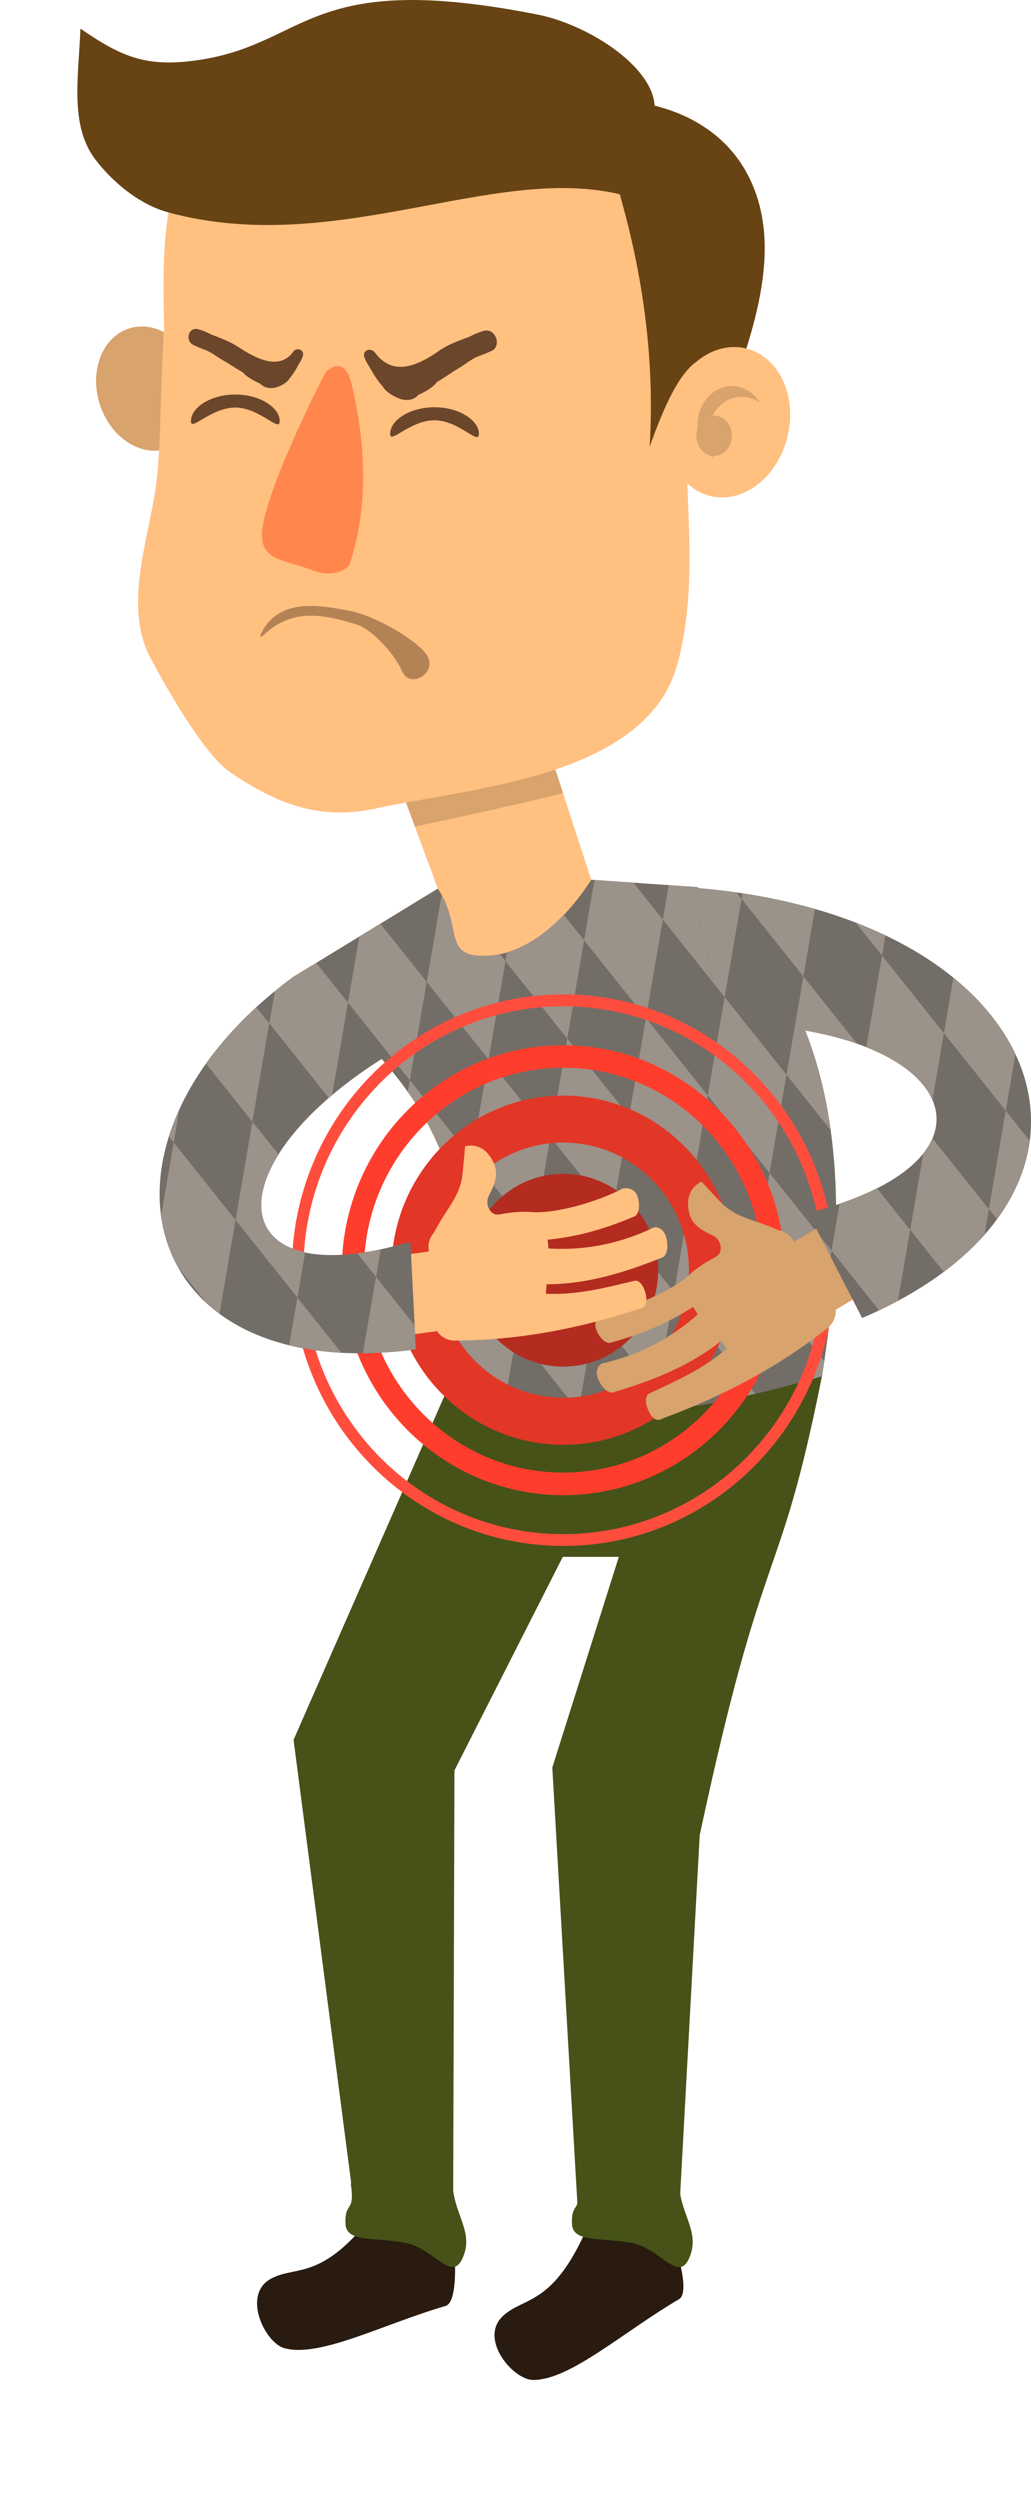 <svg width="33" height="80" viewBox="0 0 33 80" fill="none" xmlns="http://www.w3.org/2000/svg">
<g clip-path="url(#clip0_347_46909)">
<path d="M21.575 71.756C21.575 71.756 22.125 73.351 21.734 73.579C19.939 74.632 18.234 76.18 17.056 76.163C16.41 76.152 15.31 74.837 16.107 74.108C16.79 73.483 17.707 73.811 18.822 71.231C19.103 70.581 21.575 71.758 21.575 71.758V71.756Z" fill="#291B10"/>
<path d="M14.541 71.989C14.541 71.989 14.693 73.671 14.26 73.796C12.266 74.376 10.242 75.457 9.106 75.148C8.48 74.98 7.729 73.43 8.678 72.92C9.488 72.483 10.3 73.027 11.999 70.799C12.427 70.236 14.543 71.989 14.543 71.989H14.541Z" fill="#291B10"/>
<path d="M14.445 44.171L9.396 55.679L11.453 71.494H14.502L14.546 56.656L18.014 49.823H19.807L17.678 56.564L18.503 70.908L21.715 71.247L22.396 58.732C24.476 49.004 24.925 50.991 26.309 44.039L14.445 44.167V44.171Z" fill="#465218"/>
<path d="M11.226 69.869C11.377 70.848 11.027 70.421 11.058 71.172C11.085 71.779 12.028 71.59 12.99 71.779C13.89 71.956 14.455 73.054 14.808 72.265C15.184 71.423 14.518 70.867 14.485 69.869H11.226Z" fill="#465218"/>
<path d="M18.476 69.874C18.627 70.852 18.276 70.426 18.308 71.176C18.335 71.784 19.278 71.594 20.239 71.784C21.14 71.961 21.705 73.059 22.057 72.27C22.433 71.428 21.768 70.871 21.734 69.872H18.476V69.874Z" fill="#465218"/>
<path d="M12.307 23.818L14.012 28.436L9.396 31.256C15.268 35.953 15.043 38.995 14.445 44.171C19.358 45.542 21.037 45.508 26.309 44.043C27.214 38.257 27.162 32.122 22.326 28.391L18.923 28.154L17.218 22.916L12.307 23.82V23.818Z" fill="#FFC080"/>
<path d="M17.218 22.914L12.307 23.818L13.279 26.449C13.412 26.43 16.414 25.788 18.022 25.383L17.218 22.916V22.914Z" fill="#D8A36D"/>
<path d="M26.311 44.044C27.216 38.258 27.163 32.122 22.328 28.391L18.925 28.154C18.037 29.536 16.794 30.593 15.473 30.593C14.153 30.593 14.818 29.64 14.014 28.438L9.397 31.258C15.27 35.955 15.045 38.997 14.447 44.173C19.36 45.544 21.039 45.51 26.311 44.046V44.044Z" fill="#736D67"/>
<path d="M9.395 31.256C10.008 31.747 10.55 32.218 11.035 32.674L11.136 32.086L10.12 30.813L9.393 31.256H9.395Z" fill="#9B928A"/>
<path d="M24.633 37.539L25.173 34.392L23.195 31.911L22.653 35.057L24.633 37.539Z" fill="#9B928A"/>
<path d="M12.173 29.559L11.501 29.971L11.138 32.085L13.117 34.569L13.657 31.422L12.173 29.559Z" fill="#9B928A"/>
<path d="M25.519 32.386L25.175 34.395L26.586 36.164C26.403 34.84 26.063 33.569 25.519 32.386Z" fill="#9B928A"/>
<path d="M23.6 29.542C23.218 29.137 22.794 28.753 22.326 28.391L21.404 28.327L21.215 29.429L23.195 31.911L23.602 29.54L23.6 29.542Z" fill="#9B928A"/>
<path d="M13.053 34.942C14.113 36.443 14.564 37.865 14.694 39.398L15.098 37.051L13.118 34.567L13.053 34.942Z" fill="#9B928A"/>
<path d="M24.167 44.602L23.554 43.833L23.393 44.777C23.642 44.724 23.901 44.666 24.167 44.602Z" fill="#9B928A"/>
<path d="M26.311 44.044C26.336 43.882 26.361 43.719 26.384 43.557L26.074 43.169L25.906 44.154C26.042 44.118 26.17 44.084 26.311 44.044Z" fill="#9B928A"/>
<path d="M14.474 43.917L14.74 44.252C15.259 44.395 15.746 44.523 16.199 44.632L16.535 42.679L14.734 40.419C14.734 41.496 14.621 42.642 14.474 43.917Z" fill="#9B928A"/>
<path d="M21.509 45.092L21.035 44.498L20.923 45.144C21.116 45.131 21.312 45.114 21.509 45.092Z" fill="#9B928A"/>
<path d="M16.536 42.679L18.434 45.058C18.467 45.062 18.499 45.067 18.532 45.069L19.057 42.014L17.077 39.532L16.538 42.679H16.536Z" fill="#9B928A"/>
<path d="M15.637 33.904L15.095 37.05L17.075 39.532L17.615 36.385L15.637 33.904Z" fill="#9B928A"/>
<path d="M19.055 42.014L21.035 44.498L21.575 41.351L19.595 38.867L19.055 42.014Z" fill="#9B928A"/>
<path d="M21.574 41.351L23.554 43.832L24.094 40.686L22.114 38.204L21.574 41.351Z" fill="#9B928A"/>
<path d="M17.615 36.386L19.595 38.867L20.134 35.722L18.156 33.239L17.615 36.386Z" fill="#9B928A"/>
<path d="M24.094 40.686L26.074 43.167L26.613 40.023L24.633 37.539L24.094 40.686Z" fill="#9B928A"/>
<path d="M26.613 40.022L26.729 40.167C26.745 39.831 26.756 39.494 26.76 39.161L26.613 40.022Z" fill="#9B928A"/>
<path d="M16.177 30.757L16 30.535C15.826 30.572 15.649 30.593 15.471 30.593C14.243 30.593 14.747 29.747 14.136 28.64L13.659 31.422L15.639 33.904L16.179 30.757H16.177Z" fill="#9B928A"/>
<path d="M20.134 35.722L22.114 38.204L22.654 35.057L20.676 32.576L20.134 35.722Z" fill="#9B928A"/>
<path d="M21.215 29.429L20.273 28.246L19.027 28.161L18.696 30.092L20.676 32.576L21.215 29.429Z" fill="#9B928A"/>
<path d="M18.696 30.092L18.045 29.276C17.497 29.849 16.878 30.282 16.225 30.478L16.177 30.758L18.157 33.239L18.696 30.092Z" fill="#9B928A"/>
<path d="M6.284 11.902C5.929 10.845 4.951 10.225 4.1 10.521C3.25 10.815 2.849 11.911 3.204 12.971C3.559 14.028 4.537 14.646 5.387 14.352C6.238 14.058 6.641 12.962 6.284 11.905V11.902Z" fill="#D8A36D"/>
<path d="M19.584 4.441C17.936 3.021 15.66 2.558 13.546 2.592C11.228 2.631 8.018 2.458 6.462 4.262C5.123 5.816 5.211 8.368 5.253 10.512C5.146 11.821 5.156 14.137 5.02 15.333C4.823 17.085 3.909 19.334 4.808 21.038C5.135 21.658 6.464 24.103 7.369 24.717C8.891 25.747 10.256 26.261 12.039 25.871C15.047 25.212 20.638 24.89 21.665 21.311C22.267 19.206 22.034 16.868 21.971 14.712C21.931 13.401 22.702 11.122 22.75 9.813C22.775 9.18 22.788 8.549 22.794 7.918C22.813 5.662 20.68 5.383 19.584 4.439V4.441Z" fill="#FFC080"/>
<path d="M6.11 13.478C6.11 13.819 6.746 13.043 7.531 13.043C8.316 13.043 8.953 13.855 8.953 13.478C8.953 13.039 8.316 12.625 7.531 12.625C6.746 12.625 6.112 13.039 6.112 13.478H6.11Z" fill="#6B462B"/>
<path d="M12.486 13.885C12.486 14.226 13.122 13.45 13.907 13.45C14.692 13.45 15.329 14.263 15.329 13.885C15.329 13.446 14.692 13.033 13.907 13.033C13.122 13.033 12.488 13.446 12.488 13.885H12.486Z" fill="#6B462B"/>
<path d="M19.836 6.217C20.621 8.95 20.955 11.645 20.794 14.297C21.835 11.355 22.603 10.947 23.666 11.838C24.335 9.873 24.837 7.845 24.144 6.055C23.521 4.441 22.181 3.686 20.953 3.381C20.873 2.085 18.778 0.776 17.203 0.465C9.815 -0.994 9.893 1.403 6.343 1.923C4.713 2.162 3.916 1.842 2.574 0.915C2.522 2.413 2.213 4.006 3.053 5.106C3.546 5.752 4.392 6.528 5.394 6.799C10.735 8.246 15.755 5.244 19.836 6.217Z" fill="#684313"/>
<path d="M25.198 14.009C25.53 12.71 24.953 11.433 23.907 11.158C22.862 10.883 21.747 11.713 21.413 13.013C21.081 14.314 21.659 15.588 22.704 15.866C23.75 16.141 24.865 15.311 25.198 14.011V14.009Z" fill="#FFC080"/>
<path d="M11.251 12.29C11.09 11.61 10.756 11.613 10.456 11.879C10.473 11.762 8.669 15.311 8.415 16.802C8.213 17.974 9.051 17.88 10.015 18.256C10.638 18.499 11.134 18.228 11.197 18.04C11.802 16.207 11.707 14.19 11.254 12.29H11.251Z" fill="#FF874D"/>
<path d="M18.03 33.45C14.115 33.45 10.94 36.673 10.94 40.649C10.94 44.625 14.115 47.849 18.03 47.849C21.946 47.849 25.12 44.625 25.12 40.649C25.12 36.673 21.946 33.45 18.03 33.45ZM18.03 47.126C14.508 47.126 11.65 44.224 11.65 40.647C11.65 37.07 14.505 34.168 18.03 34.168C21.555 34.168 24.409 37.07 24.409 40.647C24.409 44.224 21.553 47.126 18.03 47.126Z" fill="#FF3D2C"/>
<path d="M18.031 31.823C13.231 31.823 9.341 35.774 9.341 40.649C9.341 45.525 13.231 49.473 18.031 49.473C22.83 49.473 26.721 45.523 26.721 40.649C26.721 35.776 22.83 31.823 18.031 31.823ZM18.031 49.096C13.437 49.096 9.712 45.314 9.712 40.649C9.712 35.985 13.437 32.203 18.031 32.203C22.624 32.203 26.349 35.985 26.349 40.649C26.349 45.314 22.624 49.096 18.031 49.096Z" fill="#FF4D3D"/>
<path d="M18.031 35.062C14.993 35.062 12.528 37.564 12.528 40.649C12.528 43.734 14.991 46.237 18.031 46.237C21.071 46.237 23.533 43.736 23.533 40.649C23.533 37.562 21.071 35.062 18.031 35.062ZM18.031 44.73C15.812 44.73 14.01 42.903 14.01 40.647C14.01 38.392 15.809 36.565 18.031 36.565C20.252 36.565 22.051 38.392 22.051 40.647C22.051 42.903 20.252 44.73 18.031 44.73Z" fill="#E23627"/>
<path d="M21.067 40.649C21.067 38.946 19.708 37.565 18.029 37.565C16.349 37.565 14.991 38.946 14.991 40.649C14.991 42.353 16.351 43.734 18.029 43.734C19.706 43.734 21.067 42.353 21.067 40.649Z" fill="#B42B1F"/>
<path d="M9.576 11.634C9.62 11.563 9.662 11.487 9.693 11.395C9.758 11.203 9.502 11.097 9.391 11.248C8.935 11.902 8.119 11.427 7.636 11.109C7.367 10.932 7.067 10.824 6.771 10.709C6.638 10.64 6.504 10.583 6.361 10.54C6.032 10.44 5.902 10.905 6.2 11.045C6.338 11.111 6.481 11.167 6.624 11.22C6.693 11.254 6.762 11.293 6.83 11.333C6.981 11.438 7.138 11.534 7.3 11.625C7.457 11.728 7.615 11.826 7.774 11.917C7.9 12.067 8.114 12.178 8.266 12.25C8.282 12.258 8.301 12.265 8.32 12.271C8.446 12.414 8.669 12.455 8.853 12.393C8.988 12.348 9.2 12.248 9.271 12.103C9.395 11.962 9.487 11.802 9.574 11.634H9.576Z" fill="#6B462B"/>
<path d="M11.839 11.762C11.776 11.67 11.717 11.572 11.671 11.457C11.571 11.214 11.858 11.097 12.009 11.291C12.627 12.137 13.529 11.591 14.056 11.225C14.35 11.02 14.69 10.9 15.024 10.777C15.171 10.7 15.322 10.634 15.484 10.589C15.86 10.485 16.07 11.073 15.736 11.229C15.581 11.301 15.419 11.363 15.257 11.423C15.18 11.461 15.104 11.506 15.028 11.551C14.865 11.672 14.69 11.783 14.51 11.888C14.338 12.005 14.165 12.12 13.987 12.224C13.859 12.403 13.618 12.529 13.452 12.61C13.433 12.619 13.412 12.625 13.391 12.634C13.259 12.806 13.002 12.843 12.778 12.755C12.614 12.691 12.354 12.553 12.251 12.369C12.087 12.188 11.959 11.981 11.837 11.764L11.839 11.762Z" fill="#6B462B"/>
<path d="M23.426 13.947C23.426 13.591 23.172 13.301 22.857 13.301C22.543 13.301 22.291 13.591 22.291 13.947C22.291 14.303 22.545 14.593 22.857 14.593C23.17 14.593 23.426 14.303 23.426 13.947Z" fill="#D8A36D"/>
<path d="M22.645 13.947C22.645 13.256 23.136 12.698 23.743 12.698C23.957 12.698 24.155 12.77 24.325 12.89C24.127 12.568 23.8 12.354 23.426 12.354C22.819 12.354 22.328 12.913 22.328 13.604C22.328 14.052 22.536 14.44 22.845 14.661C22.721 14.459 22.645 14.211 22.645 13.945V13.947Z" fill="#D8A36D"/>
<path d="M19.164 44.178C19.036 43.903 19.129 43.702 19.269 43.634C20.456 43.363 21.457 42.843 22.334 42.061C22.28 41.982 22.23 41.903 22.186 41.822C21.339 42.374 20.458 42.717 19.563 42.965C19.42 43.026 19.208 42.852 19.091 42.572C18.973 42.293 19.16 42.095 19.305 42.031C20.107 41.884 21.476 41.357 22.091 40.773C22.307 40.568 22.616 40.379 22.912 40.221C23.178 40.08 23.084 39.654 22.807 39.532C22.528 39.408 22.271 39.261 22.143 39.033C21.997 38.775 21.875 38.084 22.456 37.816C22.456 37.816 23.046 38.462 23.164 38.566C23.666 39.005 24.148 39.02 24.904 39.366C25.083 39.396 25.251 39.496 25.36 39.66L25.415 39.741L27.709 38.372C28.022 38.157 28.448 38.24 28.66 38.558L29.307 39.528C29.519 39.848 29.437 40.278 29.124 40.494L26.748 41.916C26.762 42.152 26.655 42.389 26.45 42.532C24.913 43.738 23.189 44.661 21.224 45.389C21.09 45.465 20.943 45.484 20.794 45.22C20.646 44.956 20.634 44.679 20.77 44.6C21.644 44.19 22.528 43.802 23.273 43.146C23.206 43.069 23.137 42.996 23.069 42.922C22.091 43.702 20.907 44.178 19.649 44.551C19.509 44.619 19.29 44.45 19.164 44.173V44.178Z" fill="#D8A36D"/>
<path d="M25.868 38.822C32.622 37.096 30.586 32.804 23.135 32.757L22.163 28.406C33.712 29.295 36.834 38.215 27.596 42.18L25.868 38.82V38.822Z" fill="#736D67"/>
<path d="M29.553 36.91L29.133 39.358L30.204 40.701C30.705 40.325 31.146 39.931 31.512 39.52L31.652 38.694L29.845 36.428C29.775 36.59 29.679 36.752 29.553 36.912V36.91Z" fill="#9B928A"/>
<path d="M27.73 33.513C28.845 33.957 29.567 34.556 29.844 35.206L30.212 33.066L28.232 30.582L27.728 33.513H27.73Z" fill="#9B928A"/>
<path d="M26.872 38.522L26.613 40.02L28.135 41.931C28.345 41.83 28.547 41.728 28.742 41.624L29.131 39.357L28.068 38.025C27.72 38.202 27.319 38.368 26.867 38.522H26.872Z" fill="#9B928A"/>
<path d="M26.582 40.208L26.614 40.023L26.252 39.568L26.582 40.208Z" fill="#9B928A"/>
<path d="M30.516 31.294L30.212 33.064L32.192 35.545L32.5 33.744C32.089 32.864 31.421 32.032 30.516 31.294Z" fill="#9B928A"/>
<path d="M27.399 29.536L28.232 30.58L28.341 29.939C28.041 29.796 27.724 29.661 27.396 29.536H27.399Z" fill="#9B928A"/>
<path d="M22.849 31.478L23.195 31.913L23.735 28.766L23.578 28.568C23.12 28.502 22.652 28.446 22.165 28.408L22.851 31.478H22.849Z" fill="#9B928A"/>
<path d="M32.192 35.545L31.652 38.692L31.913 39.018C32.505 38.21 32.845 37.358 32.954 36.501L32.192 35.545Z" fill="#9B928A"/>
<path d="M23.135 32.757C23.393 32.757 23.641 32.766 23.886 32.778L23.196 31.911L23.086 32.542L23.135 32.757Z" fill="#9B928A"/>
<path d="M27.434 33.403L25.715 31.245L25.427 32.925C26.185 33.036 26.857 33.2 27.436 33.403H27.434Z" fill="#9B928A"/>
<path d="M26.084 29.09C25.364 28.883 24.587 28.721 23.764 28.595L23.735 28.766L25.715 31.247L26.084 29.09Z" fill="#9B928A"/>
<path d="M21.335 39.645C21.27 39.349 21.077 39.247 20.924 39.283C19.826 39.809 18.719 40.023 17.554 39.954C17.55 39.858 17.541 39.765 17.526 39.673C18.528 39.579 19.431 39.298 20.285 38.937C20.436 38.897 20.497 38.626 20.42 38.332C20.344 38.038 20.075 37.999 19.924 38.038C19.204 38.424 17.806 38.863 16.966 38.786C16.672 38.761 16.313 38.803 15.983 38.865C15.687 38.92 15.505 38.526 15.65 38.255C15.796 37.984 15.908 37.707 15.872 37.449C15.83 37.155 15.509 36.533 14.887 36.684C14.887 36.684 14.814 37.562 14.785 37.718C14.654 38.377 14.283 38.69 13.896 39.436C13.775 39.573 13.703 39.756 13.716 39.954L13.722 40.052L11.083 40.408C10.705 40.434 10.42 40.764 10.445 41.148L10.523 42.316C10.548 42.7 10.873 42.988 11.251 42.962L13.987 42.6C14.119 42.796 14.346 42.916 14.596 42.901C16.538 42.892 18.457 42.545 20.445 41.89C20.598 41.867 20.724 41.79 20.682 41.489C20.638 41.189 20.478 40.963 20.325 40.984C19.389 41.206 18.457 41.453 17.472 41.402C17.48 41.3 17.489 41.199 17.497 41.099C18.74 41.103 19.962 40.739 21.18 40.249C21.331 40.212 21.402 39.944 21.335 39.647V39.645Z" fill="#FFC080"/>
<path d="M13.136 39.737C7.056 41.551 6.701 37.232 12.519 33.701L9.395 31.256C2.32 36.447 4.264 44.406 13.311 43.182L13.136 39.737Z" fill="#736D67"/>
<path d="M10.63 35.047L11.058 32.554L9.397 31.254C9.187 31.407 8.988 31.563 8.797 31.721L8.621 32.748L10.527 35.138C10.563 35.106 10.596 35.076 10.632 35.044L10.63 35.047Z" fill="#9B928A"/>
<path d="M5.411 36.375L5.56 36.562L5.74 35.509C5.608 35.799 5.501 36.089 5.411 36.375Z" fill="#9B928A"/>
<path d="M9.767 40.078C8.253 39.748 7.955 38.486 8.917 36.946L8.079 35.898L7.54 39.044L9.519 41.526L9.767 40.078Z" fill="#9B928A"/>
<path d="M10.926 43.291L9.517 41.525L9.257 43.045C9.769 43.171 10.323 43.259 10.926 43.291Z" fill="#9B928A"/>
<path d="M8.205 32.232C7.567 32.817 7.035 33.424 6.597 34.04L8.077 35.897L8.616 32.751L8.203 32.232H8.205Z" fill="#9B928A"/>
<path d="M5.725 40.594L6.605 41.696C6.735 41.818 6.876 41.931 7.025 42.041L7.539 39.044L5.56 36.562L5.161 38.891C5.24 39.5 5.429 40.076 5.725 40.596V40.594Z" fill="#9B928A"/>
<path d="M11.436 40.108L12.037 40.863L12.188 39.98C11.923 40.038 11.673 40.08 11.436 40.11V40.108Z" fill="#9B928A"/>
<path d="M12.457 33.742C12.477 33.729 12.498 33.716 12.52 33.702L12.268 33.505L12.457 33.742Z" fill="#9B928A"/>
<path d="M11.617 43.306C12.15 43.301 12.715 43.263 13.309 43.182L13.269 42.41L12.035 40.862L11.615 43.306H11.617Z" fill="#9B928A"/>
<path opacity="0.5" d="M13.621 20.906C13.252 20.434 11.99 19.703 11.207 19.552C10.136 19.343 8.887 19.14 8.335 20.319C8.318 20.356 8.36 20.394 8.392 20.364C9.32 19.458 10.308 19.643 11.423 19.987C11.852 20.119 12.599 20.857 12.876 21.492C13.132 22.082 14.085 21.496 13.623 20.906H13.621Z" fill="#6B462B"/>
</g>
<defs>
<clipPath id="clip0_347_46909">
<rect width="33" height="79.919" fill="white"/>
</clipPath>
</defs>
</svg>
